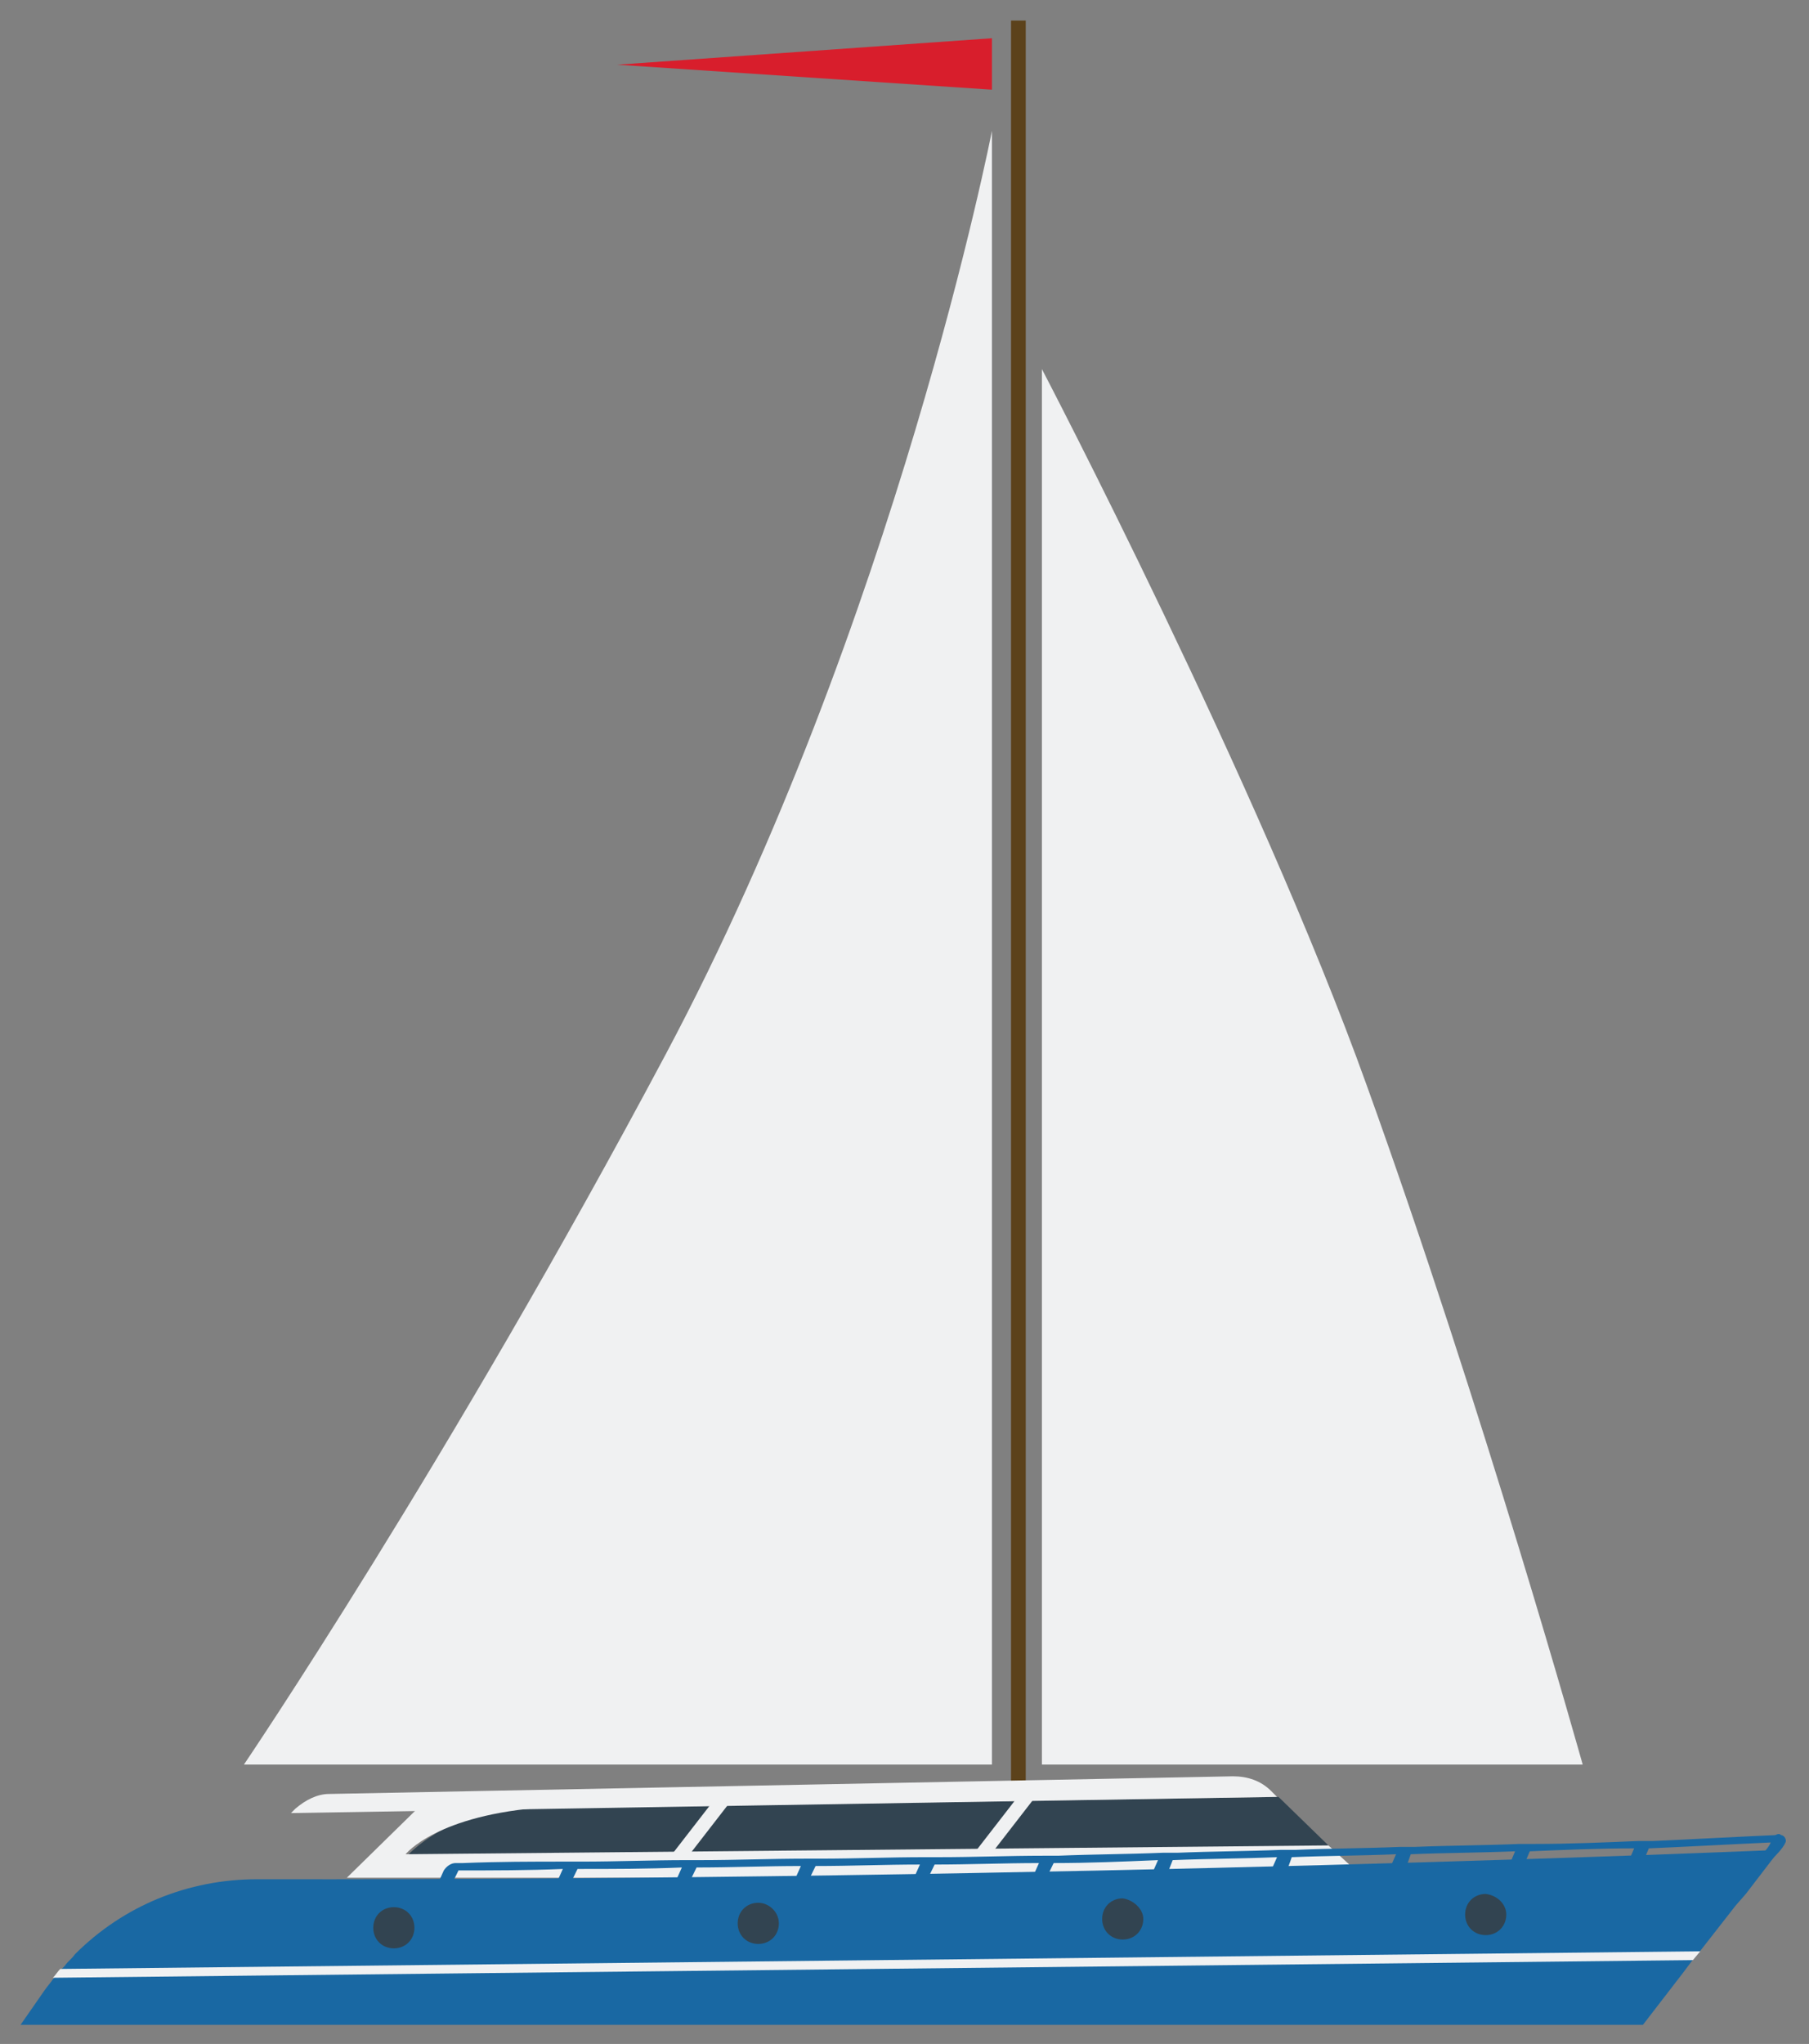 <?xml version="1.0" encoding="utf-8"?>
<!-- Generator: Adobe Illustrator 26.0.3, SVG Export Plug-In . SVG Version: 6.00 Build 0)  -->
<svg version="1.1" id="Layer_1" xmlns="http://www.w3.org/2000/svg" xmlns:xlink="http://www.w3.org/1999/xlink" x="0px" y="0px"
	 viewBox="0 0 123.1 139" style="enable-background:new 0 0 123.1 139;" xml:space="preserve">
<rect x="0" y="0" width="123.1" height="139" fill="#808080" stroke="none"/>
<style type="text/css">
	.st0{fill:#8AC8D3;}
	.st1{fill:#70B3C4;}
	.st2{fill:#5BA5B2;}
	.st3{fill:#C1E1E6;}
	.st4{fill:#668AD3;}
	.st5{fill:#F0F1F2;}
	.st6{fill:#324451;}
	.st7{fill:#E7E9EB;}
	.st8{fill:#CE8D41;}
	.st9{fill:#EBECEC;}
	.st10{fill:#E2E2E2;}
	.st11{fill:#D81E2C;}
	.st12{fill:#5C421B;}
	.st13{fill:#1968A3;}
	.st14{fill:#AEAEB0;}
	.st15{fill:#7CAD37;}
	.st16{fill:#528C36;}
	.st17{fill:#9A9A9C;}
	.st18{fill:#675E49;}
	.st19{fill:#4F4838;}
	.st20{fill:#A2D7E3;}
	.st21{fill:#7B7C7B;}
	.st22{fill:#545454;}
	.st23{fill:#836E59;}
	.st24{fill:#636363;}
	.st25{opacity:0.3;}
	.st26{fill:#FFFFFF;}
	.st27{opacity:0.3;fill:#FFFFFF;}
	.st28{fill:#C77E51;}
	.st29{fill:#CE966F;}
	.st30{fill:#AD6E47;}
	.st31{fill:#E69D58;}
	.st32{fill:#B57C45;}
	.st33{fill:#F1C870;}
	.st34{fill:#C98A4D;}
	.st35{fill:#CF4634;}
	.st36{opacity:0.1;fill:#FFFFFF;}
	.st37{opacity:0.15;fill:#FFFFFF;}
	.st38{fill:#A8392A;}
	.st39{fill:#FAFAFA;}
	.st40{opacity:0.21;fill:#FFFFFF;}
	.st41{fill:#571A08;}
	.st42{fill:#852D21;}
	.st43{fill:#E04C38;}
	.st44{opacity:0.2;}
	.st45{fill:#E84E3A;}
	.st46{fill:#FF5640;}
	.st47{fill:#B83E2E;}
	.st48{fill:#E5AB5E;}
	.st49{fill:#FEC165;}
	.st50{fill:#CE874D;}
	.st51{fill:#473C3C;}
	.st52{fill:#EDC7C7;}
	.st53{fill:#705D5D;}
	.st54{fill:#262020;}
	.st55{fill:#575748;}
	.st56{fill:#034687;}
	.st57{fill:#CECECE;}
	.st58{fill:#9B9B9B;}
	.st59{fill:#7BC4DD;}
	.st60{fill:#5D8266;}
	.st61{fill:#053B68;}
	.st62{fill:#423636;}
	.st63{opacity:0.3;fill:#1D1D1B;}
	.st64{fill:#F39200;}
	.st65{fill:#8C7676;}
	.st66{fill:#B9A940;}
	.st67{fill:#9B8A37;}
	.st68{opacity:0.2;fill:#9B8282;}
	.st69{fill:#606050;}
	.st70{fill:#F19414;}
	.st71{fill:#D9D9D9;}
	.st72{fill:#CE0A00;}
	.st73{fill:#7A7A7A;}
	.st74{fill:#B91414;}
	.st75{fill:#9B3737;}
	.st76{opacity:0.1;fill:#473C3C;}
	.st77{fill:#AA0013;}
	.st78{fill:#86C018;}
	.st79{fill:#B7B7B7;}
	.st80{fill:#A2D0F4;}
	.st81{opacity:0.15;fill:#9B8282;}
	.st82{fill:#685757;}
	.st83{fill:#7FAD1A;}
	.st84{fill:#5A6077;}
	.st85{fill:#007DE8;}
	.st86{fill:#005BA8;}
	.st87{fill:#0089FF;}
	.st88{fill:#AC6828;}
	.st89{fill:#8E734B;}
	.st90{fill:#7F6847;}
	.st91{fill:#FFBF40;}
	.st92{fill:#DDA63A;}
	.st93{fill:#AF1A0A;}
	.st94{fill:#8E0F09;}
	.st95{fill:#0074C4;}
	.st96{fill:#015F93;}
	.st97{fill:#C2C2C4;}
	.st98{fill:#A4A4A5;}
	.st99{fill:#A7A7A8;}
	.st100{fill:#89898A;}
</style>
<g>
	<g>
		<rect x="68.8" y="1.4" class="st12" width="1" height="128"/>
		<g>
			<path class="st6" d="M90.5,125.6l-62.8,0.6l0,0c2-2,4.9-3.1,7.9-3.2l51.4-0.8L90.5,125.6z"/>
			<path class="st5" d="M92.8,127.7H23.6l4.8-4.7c0,0,5.9-0.1,8.8-0.1c-7.5,0.5-9.6,3.2-9.6,3.2l62.8-0.6L92.8,127.7z"/>
			<path class="st5" d="M22.4,122l61.5-1.2c1,0,1.9,0.3,2.6,1l0.4,0.4l-67.1,1.1l0.3-0.3C20.8,122.4,21.6,122,22.4,122z"/>
			<g>
				<polygon class="st5" points="46.7,126.4 45.5,126.4 48.6,122.4 49.8,122.4 				"/>
			</g>
			<g>
				<polygon class="st5" points="67.2,126.4 66,126.4 69.1,122.4 70.3,122.4 				"/>
			</g>
		</g>
		<path class="st5" d="M70.9,25.1c0,0,14.7,28.1,22.1,48.7c7.9,21.9,14.7,46.2,14.7,46.2H70.9V25.1z"/>
		<path class="st5" d="M67.5,8.9v111.1H16.6c0,0,13.9-20.5,28.7-48.3C61,42.2,67.5,8.9,67.5,8.9z"/>
		<path class="st13" d="M121.1,125.8l-2.3,3l-0.7,0.8l-2.5,3.2l-0.5,0.6l0,0l-0.6,0.8l-2.7,3.5H1.4l1.6-2.3c0.2-0.3,0.4-0.5,0.6-0.8
			c0.2-0.2,0.3-0.4,0.5-0.6c0.1-0.1,0.2-0.2,0.3-0.3c0.2-0.3,0.5-0.5,0.7-0.8c3.3-3.3,7.7-5.1,12.4-5.1
			C72.9,127.9,121.1,125.8,121.1,125.8z"/>
		<g>
			<path class="st6" d="M28.2,131.1c0,0.8-0.6,1.4-1.4,1.4c-0.8,0-1.4-0.6-1.4-1.4c0-0.8,0.6-1.4,1.4-1.4
				C27.6,129.7,28.2,130.3,28.2,131.1z"/>
			<path class="st6" d="M53,130.8c0,0.8-0.6,1.4-1.4,1.4c-0.8,0-1.4-0.6-1.4-1.4c0-0.8,0.6-1.4,1.4-1.4C52.3,129.4,53,130,53,130.8z
				"/>
			<path class="st6" d="M77.8,130.5c0,0.8-0.6,1.4-1.4,1.4c-0.8,0-1.4-0.6-1.4-1.4c0-0.8,0.6-1.4,1.4-1.4
				C77.1,129.2,77.8,129.8,77.8,130.5z"/>
			<path class="st6" d="M102.5,130.2c0,0.8-0.6,1.4-1.4,1.4c-0.8,0-1.4-0.6-1.4-1.4c0-0.8,0.6-1.4,1.4-1.4
				C101.9,128.9,102.5,129.5,102.5,130.2z"/>
		</g>
		<path class="st13" d="M120.8,124.8c-2.4,0.1-6,0.3-8.3,0.4c-0.3,0-0.7,0-1,0c-2.4,0.1-4.7,0.2-7.1,0.2c-0.3,0-0.7,0-1,0
			c-2.4,0.1-4.7,0.1-7.1,0.2c-0.3,0-0.7,0-1,0c-2.4,0.1-4.7,0.1-7.1,0.2c-0.3,0-0.7,0-1,0c-2.4,0.1-4.7,0.1-7.1,0.2
			c-0.3,0-0.7,0-1,0c-2.4,0.1-4.7,0.1-7.1,0.2c-0.3,0-0.7,0-1,0c-2.4,0-4.7,0.1-7.1,0.1c-0.3,0-0.7,0-1,0c-2.4,0-4.7,0.1-7.1,0.1
			c-0.3,0-0.7,0-1,0c-2.4,0-4.7,0.1-7.1,0.1c-0.3,0-0.7,0-1,0c-2.4,0-4.7,0.1-7.1,0.1c-0.3,0-0.7,0-1,0c-2.4,0-4.7,0-7.1,0.1
			c-0.2,0-0.3,0-0.5,0c-0.3,0-0.6,0.2-0.8,0.5l0,0c-0.4,0.9-0.8,1.8-1.2,2.6c0.3,0,0.7,0,1,0c0.4-0.9,0.8-1.8,1.2-2.6
			c2.4,0,4.7,0,7.1-0.1c-0.4,0.9-0.8,1.8-1.2,2.6c0.3,0,0.7,0,1,0c0.4-0.9,0.8-1.8,1.2-2.6c2.4,0,4.7,0,7.1-0.1
			c-0.4,0.9-0.8,1.8-1.2,2.6c0.3,0,0.7,0,1,0c0.4-0.9,0.8-1.8,1.2-2.6c2.4,0,4.7-0.1,7.1-0.1c-0.4,0.9-0.8,1.8-1.2,2.6
			c0.3,0,0.7,0,1,0c0.4-0.9,0.8-1.8,1.2-2.6c2.4,0,4.7-0.1,7.1-0.1c-0.4,0.9-0.8,1.8-1.2,2.6c0.3,0,0.7,0,1,0
			c0.4-0.9,0.8-1.8,1.2-2.6c2.4,0,4.7-0.1,7.1-0.1c-0.4,0.9-0.8,1.8-1.2,2.6c0.3,0,0.7,0,1,0c0.4-0.9,0.8-1.8,1.2-2.6
			c2.4,0,4.7-0.1,7.1-0.2c-0.4,0.9-0.8,1.8-1.1,2.6c0.3,0,0.7,0,1,0c0.4-0.9,0.8-1.8,1.1-2.6c2.4-0.1,4.7-0.1,7.1-0.2
			c-0.4,0.9-0.8,1.8-1.1,2.7c0.3,0,0.7,0,1,0c0.4-0.9,0.8-1.8,1.1-2.7c2.4-0.1,4.7-0.1,7.1-0.2c-0.4,0.9-0.8,1.8-1.1,2.7
			c0.3,0,0.7,0,1,0c0.4-0.9,0.8-1.8,1.1-2.7c2.4-0.1,4.7-0.1,7.1-0.2c-0.4,0.9-0.7,1.8-1.1,2.7c0.3,0,0.7,0,1,0
			c0.4-0.9,0.7-1.8,1.1-2.7c2.4-0.1,4.7-0.2,7.1-0.2c-0.4,0.9-0.7,1.8-1.1,2.7c0.3,0,0.7,0,1,0c0.4-0.9,0.7-1.8,1.1-2.7
			c2.4-0.1,6-0.3,8.3-0.4c-0.4,0.9-2,1.9-2.4,2.8c0.3,0,0.7,0,1,0c0.4-0.9,2-1.9,2.4-2.8l0,0c0.1-0.2-0.1-0.5-0.3-0.5
			C121.1,124.7,121,124.7,120.8,124.8z"/>
		<path class="st5" d="M115.7,132.7l-0.5,0.6L3.6,134.5c0.2-0.2,0.3-0.4,0.5-0.6L115.7,132.7z"/>
		<polygon class="st11" points="42,4.4 67.5,6.1 67.5,2.6 42,4.4 		"/>
	</g>
</g>
</svg>
